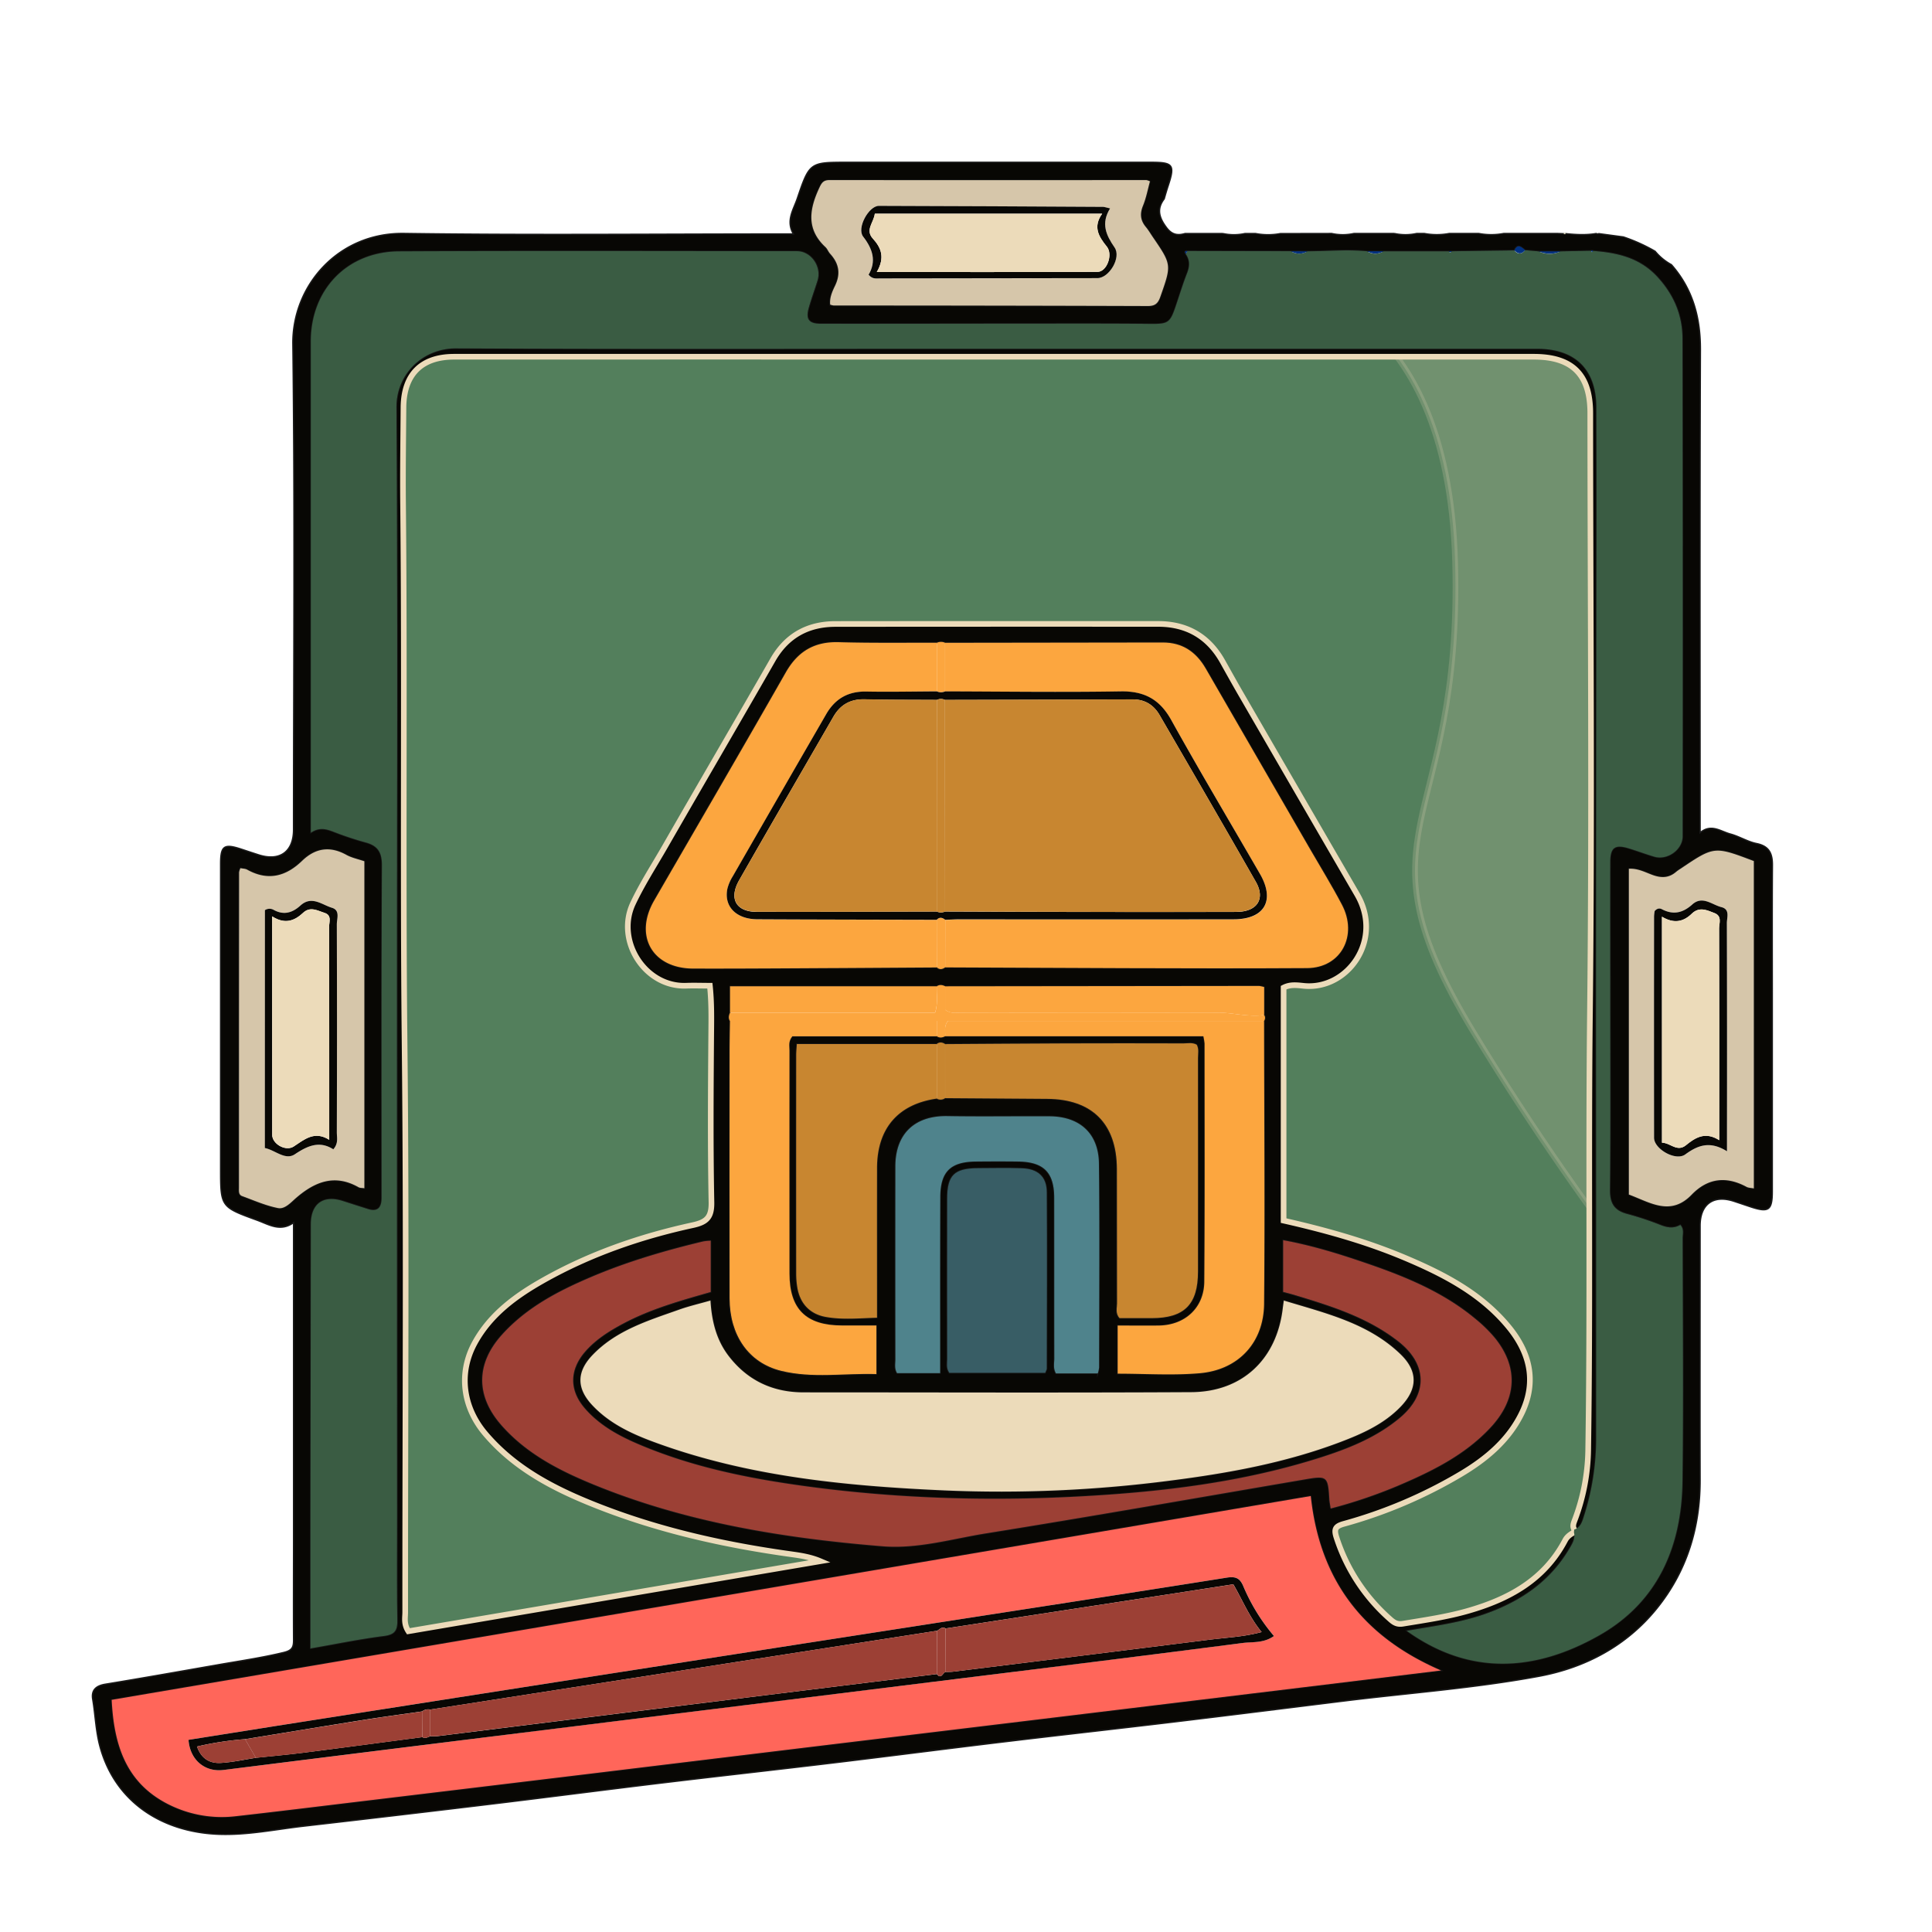 <svg xmlns="http://www.w3.org/2000/svg" xmlns:xlink="http://www.w3.org/1999/xlink" viewBox="0 0 1451.34 1451.34"><defs><clipPath id="clip-path"><path d="M1182.37,1151.11c-2.67,1.5-5.1,3.13-6.62,6-15.57,29.68-42.24,44.19-73,53-16,4.58-32.51,6.94-48.94,9.65-4.53.74-7-1.1-9.82-3.66a138.19,138.19,0,0,1-39.88-60.71c-2.17-6.57-1.26-8.81,5.45-10.67a358,358,0,0,0,88-37.48c19.2-11.43,36.22-25.72,46-46.47,11-23.57,5.39-45.16-10.55-64.37-20.56-24.79-48.32-39.15-77.33-51.41-29.2-12.34-59.6-20.86-91.43-28.06v-175c5.13-2.66,10.41-1.81,15.28-1.33,32.77,3.21,59.86-34.46,40-68.61q-43.56-75-87-150.08c-4.78-8.24-9.41-16.57-14.06-24.88-10.59-18.94-26.83-28.33-48.44-28.34q-121.18-.07-242.37.05c-20.55,0-36.54,8.53-47.07,26.89-26.9,46.91-54.2,93.6-81.14,140.49-8.12,14.13-17,27.81-24,42.65-13.12,28,9.15,62.91,40.07,61.71,5.72-.22,11.45,0,17.74,0,1.36,12.94,1.11,24.89,1,36.91-.34,41.9-.62,83.8.19,125.68.22,11.3-3.5,15-14,17.27C481.11,928.88,443.21,942,408,961.89c-20.62,11.66-39.63,25.52-51.35,46.92-12.45,22.76-8.92,48.35,7.93,68.22,22.1,26.06,51.28,41.14,82.11,53.44,47.61,19,97.29,30.1,148,37.13,7.22,1,14.41,2.15,21.58,5.19l-309.49,52.62c-3.6-5.55-2.37-10.1-2.38-14.38-.09-142.27,1.06-284.55-.46-426.8-1.44-135.17.19-270.32-1.15-405.48-.24-24.17.13-48.36.3-72.54.18-24.91,13.4-38.22,38.09-38.22q175.94-.06,351.86,0h459.23c28.89,0,42.34,13.4,42.36,42.26.07,150.21,1.44,300.43-.24,450.62-1.23,109.62.36,219.24-1.33,328.85a154.8,154.8,0,0,1-10.29,52.71c-.9,2.37-1.49,4.38-.15,6.63Z" fill="#537f5c" stroke="#ecdbba" stroke-miterlimit="10" stroke-width="4.25"/></clipPath></defs><g id="تصاویر"><path d="M1255.57,198.82c16.09,18.3,21.88,39.65,21.79,63.91-.47,120.57-.21,241.14-.21,362.8,8.25-7,15.42-.95,22.74,1,6.72,1.81,12.91,5.79,19.68,7.16,9.8,2,12,7.85,11.89,16.66-.23,32.7-.09,65.4-.09,98.1q0,73.24,0,146.5c0,14.26-2.67,16.14-16.24,11.66-4.16-1.38-8.31-2.8-12.48-4.18-15.46-5.12-25.51,2.12-25.51,18.36,0,63.7-.12,127.39,0,191.08.08,36-10.12,68.8-32.67,96.61s-53.36,44.29-88.48,50.78c-48.62,9-98,12.56-147.06,18.64-42.5,5.26-85,10.61-127.51,15.71s-85.07,9.82-127.58,14.93-85,10.61-127.46,15.72-85.06,9.82-127.57,14.93-85,10.64-127.49,15.78q-71.46,8.63-143,16.84c-21.3,2.43-42.44,6.92-64,6.12-42.75-1.59-77.81-24.32-89.15-65.63-3.25-11.82-3.54-23.88-5.54-35.78-1.16-6.87,2.45-10.17,9.49-11.33,28.26-4.63,56.47-9.66,84.66-14.59,16.37-2.87,33-5.29,49.24-9.22,6.36-1.53,7.54-3.85,7.51-9.33-.13-25.89,0-51.77,0-77.66V918.48c-10,7.12-18.56,1.36-27.32-1.82-27.49-10-27.49-10-27.49-38.89q0-114.43,0-228.88c0-13.36,2.49-15.21,14.94-11.18,4.52,1.47,9,3,13.57,4.45,15.91,5.13,26.27-2.32,26.27-18.9,0-121.59,1-243.19-.51-364.77-.53-43.86,34-83.83,83.59-83.12,93.4,1.33,186.83.39,280.24.38H596c-5.78-9.94,0-18.08,2.87-26.5,9.29-27.36,9.39-27.33,37.8-27.33q114,0,228.08,0c16.66,0,18,1.91,12.75,17.76-1.07,3.22-2,6.49-2.94,9.74-5.93,7.74-3.64,14.38,1.76,21.57,4,5.33,8.28,6.12,13.93,4.44h28.31a39,39,0,0,0,16.69,0h7.86a50,50,0,0,0,18.7.05l38.56-.07a38.67,38.67,0,0,0,16.69,0h30.4a39,39,0,0,0,16.7,0l5.82,0a50.73,50.73,0,0,0,18.67,0l22.25,0a50.2,50.2,0,0,0,18.69,0h40.65l4.37.17.84.29.83-.33c7.6.77,15.19,1.18,22.78-.1a2.21,2.21,0,0,0,2,.08L1219.5,178a128,128,0,0,1,23.86,10.78A41.85,41.85,0,0,0,1255.57,198.82ZM548.41,760.76c-.87,2-1.35,4.1-.08,6.17-.1,6.8-.28,13.61-.28,20.41q0,94,0,188c0,27.56,14.07,48.37,38.58,54.46,23.61,5.86,47.83,1.69,71.67,2.47V995.77H632.53c-27,0-39.49-12.28-39.52-39q-.07-83.76,0-167.53c0-3.27-1.07-6.82,2.16-10.74H703.72c2.12,1.4,4.22,1,6.31-.05H904a43.75,43.75,0,0,1,.92,5.48c0,59.59.23,119.18-.21,178.76-.14,19.65-14.38,32.75-34,33.09-10.41.18-20.82,0-31.08,0v36.13c20.89,0,41.37,1.41,61.57-.34,29.06-2.51,48.1-22.85,48.38-52.21.67-70.81.1-141.63,0-212.44a3.89,3.89,0,0,0,.09-4.4v-21a22,22,0,0,0-3.74-.83q-117.95.11-235.9.26c-2.09-1.07-4.19-1.42-6.3,0H548.41ZM703.7,784.3H598.59c-.21,3.44-.48,5.78-.48,8.12q0,82.27,0,164.54a63.86,63.86,0,0,0,.84,10.15c2,12.12,9.48,19.95,21.09,22.11,12.58,2.34,25.48,1,38.74.64,0-38.28,0-75.37,0-112.46.05-29.78,15.81-48,44.89-52.14a5.7,5.7,0,0,0,6.27-.34q38.32.27,76.65.54c33.68.17,52.25,18.61,52.4,52.49.15,33.71,0,67.43.11,101.15,0,3.54-1.4,7.46,1.87,11.07,7.9,0,16.07,0,24.24,0,24.4,0,34.61-10.28,34.63-34.92q0-80.21,0-160.41c0-3.3.84-6.76-.91-10-3.22-1.84-6.7-1-10-1q-44.49-.12-89,0c-30,.1-60,.35-90,.53C707.91,783,705.81,782.66,703.7,784.3Zm.09-301.43c-24.54-.09-49.1.29-73.62-.43-18.36-.54-30.81,6.85-39.88,22.76-32.65,57.27-65.88,114.21-98.85,171.29-15.31,26.49-1.38,51,29.3,51.08,37.15.11,74.3-.21,111.45-.38q35.77-.16,71.56-.44c2.11,1.84,4.2,1.41,6.27-.08,90.62.28,181.24,1.05,271.85.52,25.65-.15,38.26-24.56,26.16-47.59-7.57-14.41-16.14-28.3-24.29-42.4q-39-67.49-78-135c-7.19-12.49-17.5-19.58-32.21-19.56L710,482.9A7.71,7.71,0,0,0,703.79,482.87ZM892,188.6c-2.12-.22-2.27.64-1.2,2.17,3.32,4.58,3.1,9.23,1.09,14.4-3.09,7.91-5.59,16.05-8.3,24.11-4.6,13.72-5.85,14.22-20.48,14.07-29.32-.31-58.63-.2-88-.19-52.84,0-105.67.16-158.51.09-9.14,0-11.56-3.49-9-12.25,2-6.87,4.43-13.59,6.56-20.41,3.18-10.24-4.86-21.86-15.41-21.86-99.56-.06-199.12-.34-298.68.12-39.26.18-66.47,28.69-66.48,67.73q0,179.33,0,358.67v10.21c6.26-4.16,11.32-2.79,16.55-.85a246,246,0,0,0,24.19,8.09c9.39,2.42,12.74,7.3,12.68,17.38-.43,81.73-.24,163.47-.24,245.21,0,1.7,0,3.4,0,5.11-.16,7-3.22,10.17-10.44,7.85-6.16-2-12.34-3.9-18.48-5.92-14.88-4.89-24.22,1.86-24.24,17.56q-.15,115-.3,229.92c0,29.26,0,58.51,0,88.47,19-3.32,36.85-7,54.88-9.31,7.87-1,10.36-3.64,10.26-11.34-.35-26.89-.13-53.79-.14-80.69q0-197.19-.1-394.39c0-145.44.6-290.88-.4-436.31-.18-25.41,19.86-44.69,44.83-44.57,125.81.63,251.62.29,377.43.29h434.73c28.64,0,44.36,15.48,44.49,44q.21,46.49.1,93-.16,182.91-.39,365.82-.06,158.39.11,316.77a190.28,190.28,0,0,1-9.1,57.23c-1.31,4.18-2.48,8.61-7.4,10.25-1.34-2.25-.75-4.26.15-6.63A154.8,154.8,0,0,0,1193,1089.7c1.69-109.61.1-219.23,1.33-328.85,1.68-150.19.31-300.41.24-450.62,0-28.86-13.47-42.26-42.36-42.26H693q-175.92,0-351.86,0c-24.69,0-37.91,13.31-38.09,38.22-.17,24.18-.54,48.37-.3,72.54,1.34,135.16-.29,270.31,1.15,405.48,1.52,142.25.37,284.53.46,426.8,0,4.28-1.22,8.83,2.38,14.38l309.49-52.62c-7.17-3-14.36-4.19-21.58-5.19-50.66-7-100.34-18.13-147.95-37.13-30.83-12.3-60-27.38-82.11-53.44-16.85-19.87-20.38-45.46-7.93-68.22,11.72-21.4,30.73-35.26,51.35-46.92,35.2-19.91,73.1-33,112.48-41.59,10.5-2.29,14.22-6,14-17.27-.81-41.88-.53-83.78-.19-125.68.1-12,.35-24-1-36.91-6.29,0-12-.19-17.74,0-30.92,1.2-53.19-33.69-40.07-61.71,6.95-14.84,15.84-28.52,24-42.65,26.94-46.89,54.24-93.58,81.14-140.49,10.53-18.36,26.52-26.85,47.07-26.89q121.19-.25,242.37-.05c21.61,0,37.85,9.4,48.44,28.34,4.65,8.31,9.28,16.64,14.06,24.88Q976,597,1019.48,672c19.83,34.15-7.26,71.82-40,68.61-4.87-.48-10.15-1.33-15.28,1.33v175c31.83,7.2,62.23,15.72,91.43,28.06,29,12.26,56.77,26.62,77.33,51.41,15.94,19.21,21.59,40.8,10.55,64.37-9.73,20.75-26.75,35-46,46.47a358,358,0,0,1-88,37.48c-6.71,1.86-7.62,4.1-5.45,10.67a138.19,138.19,0,0,0,39.88,60.71c2.86,2.56,5.29,4.4,9.82,3.66,16.43-2.71,32.91-5.07,48.94-9.65,30.75-8.78,57.42-23.29,73-53,1.52-2.91,4-4.54,6.62-6,1.24,4.77-1.11,8.49-3.4,12.36-14.6,24.69-36.69,39.56-63.21,48.94-18.92,6.7-38.75,9.16-58.88,12.65,46,32.87,94.56,31.62,144.48,3.35,43.9-24.85,61.88-66.49,62.53-115.49.79-60.93.21-121.88.12-182.82,0-3.17,1.22-6.7-1.69-9.94-4.82,2.8-9.53,2.12-14.55.2a228.6,228.6,0,0,0-25.14-8.37c-9.89-2.53-13.33-7.94-13.21-18.28.51-47,.22-94,.22-140.92,0-35.07-.07-70.13,0-105.2,0-11,3.48-13.52,13.83-10.42,6.5,2,12.85,4.39,19.36,6.3,9.78,2.88,21.17-5.29,21.18-15.28q.06-186.9-.11-373.8c0-17.55-6.4-32.75-18.6-46.15-13.39-14.7-30.32-18.38-48.63-19.79a1.15,1.15,0,0,0-1.44-.1l-22.9.46-16.34,0-10.31-.89c-2.75-2.18-5.52-5.24-8.11.16l-47.09.66-2.07,0H1039.3l-12.17,0c-15-1.45-30,0-45,0l-12.22-.05Zm92.64,935.27L83.92,1277c1.67,32.83,10.18,60.36,39.26,76.66a88.9,88.9,0,0,0,54.29,10.67c30.45-3.43,60.87-7.19,91.31-10.85q88.25-10.62,176.49-21.27,89.25-10.8,178.5-21.67,88.25-10.68,176.49-21.33,97.38-11.79,194.74-23.62l87.47-10.66C1023.7,1229.5,991.32,1186.84,984.64,1123.87ZM964.44,977c-.35,2.61-.59,4.26-.79,5.91-4.52,38.14-30.33,62.74-68.74,62.95-97.09.52-194.18.2-291.28.15-23.21,0-42.27-9-56.41-27.51-9.11-12-12.61-26.06-13.52-41.47-8.48,2.43-16.09,4.18-23.4,6.78-23.32,8.28-47.29,15.47-65.16,34.14-12.1,12.66-12,25-.08,37.68,12.72,13.52,29,21.2,45.92,27.45,70.72,26.18,144.82,33.22,219.31,36.52a988.32,988.32,0,0,0,169.23-7.44c43.25-5.53,86-13.3,127-28.78,16.56-6.26,32.73-13.42,45.41-26.41,13.22-13.54,13.53-26.94-.16-40C1027.4,993.79,995.7,986.53,964.44,977Zm-430.56-44.9a37.57,37.57,0,0,0-5.46.47c-28.76,6.88-57.08,15.17-84.34,26.77-24.84,10.57-48.56,22.95-67,43.39-19.56,21.7-19.69,45.82-.5,67.72,18.43,21,42.57,33.64,67.78,44.06,69.88,28.89,143.5,40.84,218.34,47,26.65,2.19,52.08-5.5,77.85-9.64,80-12.85,159.74-26.91,239.58-40.55,16.87-2.88,17.5-2.42,18.53,15,.11,2,.55,3.91,1,6.83a371.37,371.37,0,0,0,50.41-17.06c25.36-10.82,50.05-22.86,69.38-43.51,19.82-21.17,21.51-44.85,3.83-67.06a103.31,103.31,0,0,0-14.48-14.34c-26-21.86-57.09-33.73-88.76-44.35-18.25-6.11-36.67-11.57-56.08-15.15V970.5c3.19.87,6.11,1.6,9,2.47,27.35,8.26,54.54,16.72,77.57,34.77,21.77,17.06,22.38,39.58,1.17,57.4-17,14.26-37.07,22.54-57.78,29.23-59.73,19.32-121.54,26.61-183.86,29.91-68.85,3.65-137.57,1.54-205.94-7.86-39.5-5.43-78.5-13.15-115.75-27.84-18.07-7.13-35.75-15.24-48.92-30.31-12-13.78-11.85-29.21.2-43,8-9.13,18-15.43,28.57-21,20.74-11,43.27-17.28,65.66-23.68Zm290.77,99.61a23.14,23.14,0,0,0,.91-4.3c.05-51.06.43-102.14-.12-153.2-.24-22.77-14.35-35.51-37.17-35.62-25.56-.12-51.12.29-76.67-.15-24.37-.42-38.94,13.26-39,37.78q-.07,72.52,0,145c0,3.3-.86,6.77,1.27,10.26h32.28c0-4.4,0-8.13,0-11.87,0-40.17-.07-80.34.11-120.51.09-19,7.73-26.43,26.8-26.6,10.56-.09,21.13-.13,31.69,0,19.28.25,27.15,8.18,27.17,27.39,0,40.18,0,80.35.06,120.52,0,3.62-1,7.44,1.25,11.25ZM273.69,647c-4.85-1.67-9.65-2.64-13.75-4.87-12.34-6.74-23.18-5-33.08,4.61-12.23,11.82-25.76,15.26-41.3,6.58-1.38-.77-3.21-.73-5-1.1a12,12,0,0,0-1,3.12q-.09,118.49-.09,237c0,2.37-.42,5.17,2.37,6.18,8.94,3.26,17.78,7.23,27,9,5.14,1,9.69-4.34,13.68-7.78,14.12-12.15,29-18,46.79-7.87,1.08.61,2.58.47,4.31.75ZM863.84,136.26a11.25,11.25,0,0,0-2.63-.91q-119.06,0-238.13,0c-4.1,0-5.64,1.68-7.32,5.26-7.55,16-10.49,31.23,4.32,45,1.46,1.36,2.16,3.5,3.52,5,6.62,7.27,8.16,14.94,3.69,24.17-2.06,4.24-4.21,9-3.62,14.09a14.18,14.18,0,0,0,2.6.65q118,.15,236.08.38c5.45,0,7.57-2,9.28-6.93,8.45-24.05,8.59-24-5.68-44.88-1.73-2.53-3.28-5.2-5.22-7.54-4.1-5-4.59-10-2.12-16C861,148.66,862.16,142.32,863.84,136.26Zm453.64,756.48V646.85c-29.7-11.28-29.7-11.28-55,5.76a32.67,32.67,0,0,0-3.33,2.35c-5.19,4.49-10.72,4.78-17.12,2.56-5.81-2-11.45-5.31-18.38-4.87V897.34c15.85,5.84,31.21,16.59,47.1.13,12.1-12.54,26.06-14.16,41.33-5.88C1313.47,892.35,1315.31,892.31,1317.48,892.74ZM785.17,1031.25c.66-1.8,1.09-2.42,1.09-3,0-44.19.26-88.38,0-132.57-.07-11.76-6.64-17.63-18.83-18-10.88-.35-21.78-.13-32.67-.07-17.92.1-23.2,5.27-23.22,23q-.09,60.18,0,120.35c0,3.3-.89,6.81,1.59,10.32Z" fill="#080704" stroke="#191919" stroke-miterlimit="10"/><path d="M1182.37,1151.11c-2.67,1.5-5.1,3.13-6.62,6-15.57,29.68-42.24,44.19-73,53-16,4.58-32.51,6.94-48.94,9.65-4.53.74-7-1.1-9.82-3.66a138.19,138.19,0,0,1-39.88-60.71c-2.17-6.57-1.26-8.81,5.45-10.67a358,358,0,0,0,88-37.48c19.2-11.43,36.22-25.72,46-46.47,11-23.57,5.39-45.16-10.55-64.37-20.56-24.79-48.32-39.15-77.33-51.41-29.2-12.34-59.6-20.86-91.43-28.06v-175c5.13-2.66,10.41-1.81,15.28-1.33,32.77,3.21,59.86-34.46,40-68.61q-43.56-75-87-150.08c-4.78-8.24-9.41-16.57-14.06-24.88-10.59-18.94-26.83-28.33-48.44-28.34q-121.18-.07-242.37.05c-20.55,0-36.54,8.53-47.07,26.89-26.9,46.91-54.2,93.6-81.14,140.49-8.12,14.13-17,27.81-24,42.65-13.12,28,9.15,62.91,40.07,61.71,5.72-.22,11.45,0,17.74,0,1.36,12.94,1.11,24.89,1,36.91-.34,41.9-.62,83.8.19,125.68.22,11.3-3.5,15-14,17.27C481.11,928.88,443.21,942,408,961.89c-20.62,11.66-39.63,25.52-51.35,46.92-12.45,22.76-8.92,48.35,7.93,68.22,22.1,26.06,51.28,41.14,82.11,53.44,47.61,19,97.29,30.1,148,37.13,7.22,1,14.41,2.15,21.58,5.19l-309.49,52.62c-3.6-5.55-2.37-10.1-2.38-14.38-.09-142.27,1.06-284.55-.46-426.8-1.44-135.17.19-270.32-1.15-405.48-.24-24.17.13-48.36.3-72.54.18-24.91,13.4-38.22,38.09-38.22q175.94-.06,351.86,0h459.23c28.89,0,42.34,13.4,42.36,42.26.07,150.21,1.44,300.43-.24,450.62-1.23,109.62.36,219.24-1.33,328.85a154.8,154.8,0,0,1-10.29,52.71c-.9,2.37-1.49,4.38-.15,6.63Z" fill="#537f5c"/><g clip-path="url(#clip-path)"><path d="M961.87,214.64s125.78,5.47,131.24,207.8S1013.82,622,1106.78,775.15,1284.51,1021.22,1290,1034.9s21.88-503.09,21.88-503.09l-46.48-393.72Z" fill="#ecdbba" stroke="#ecdbba" stroke-miterlimit="10" stroke-width="4.25" opacity="0.2"/></g><path d="M1182.37,1151.11c-2.67,1.5-5.1,3.13-6.62,6-15.57,29.68-42.24,44.19-73,53-16,4.58-32.51,6.94-48.94,9.65-4.53.74-7-1.1-9.82-3.66a138.19,138.19,0,0,1-39.88-60.71c-2.17-6.57-1.26-8.81,5.45-10.67a358,358,0,0,0,88-37.48c19.2-11.43,36.22-25.72,46-46.47,11-23.57,5.39-45.16-10.55-64.37-20.56-24.79-48.32-39.15-77.33-51.41-29.2-12.34-59.6-20.86-91.43-28.06v-175c5.13-2.66,10.41-1.81,15.28-1.33,32.77,3.21,59.86-34.46,40-68.61q-43.56-75-87-150.08c-4.78-8.24-9.41-16.57-14.06-24.88-10.59-18.94-26.83-28.33-48.44-28.34q-121.18-.07-242.37.05c-20.55,0-36.54,8.53-47.07,26.89-26.9,46.91-54.2,93.6-81.14,140.49-8.12,14.13-17,27.81-24,42.65-13.12,28,9.15,62.91,40.07,61.71,5.72-.22,11.45,0,17.74,0,1.36,12.94,1.11,24.89,1,36.91-.34,41.9-.62,83.8.19,125.68.22,11.3-3.5,15-14,17.27C481.11,928.88,443.21,942,408,961.89c-20.62,11.66-39.63,25.52-51.35,46.92-12.45,22.76-8.92,48.35,7.93,68.22,22.1,26.06,51.28,41.14,82.11,53.44,47.61,19,97.29,30.1,148,37.13,7.22,1,14.41,2.15,21.58,5.19l-309.49,52.62c-3.6-5.55-2.37-10.1-2.38-14.38-.09-142.27,1.06-284.55-.46-426.8-1.44-135.17.19-270.32-1.15-405.48-.24-24.17.13-48.36.3-72.54.18-24.91,13.4-38.22,38.09-38.22q175.94-.06,351.86,0h459.23c28.89,0,42.34,13.4,42.36,42.26.07,150.21,1.44,300.43-.24,450.62-1.23,109.62.36,219.24-1.33,328.85a154.8,154.8,0,0,1-10.29,52.71c-.9,2.37-1.49,4.38-.15,6.63Z" fill="none" stroke="#ecdbba" stroke-miterlimit="10" stroke-width="4.25"/><path d="M1182.37,1151.11l.21-2.07c4.92-1.64,6.09-6.07,7.4-10.25a190.28,190.28,0,0,0,9.1-57.23q.06-158.38-.11-316.77.08-182.91.39-365.82,0-46.49-.1-93c-.13-28.56-15.85-44-44.49-44H720c-125.81,0-251.62.34-377.43-.29-25-.12-45,19.16-44.83,44.57,1,145.43.4,290.87.4,436.31q0,197.19.1,394.39c0,26.9-.21,53.8.14,80.69.1,7.7-2.39,10.34-10.26,11.34-18,2.28-35.88,6-54.88,9.31,0-30,0-59.21,0-88.47q.14-115,.3-229.92c0-15.7,9.36-22.45,24.24-17.56,6.14,2,12.32,3.94,18.48,5.92,7.22,2.32,10.28-.85,10.44-7.85,0-1.71,0-3.41,0-5.11,0-81.74-.19-163.48.24-245.21.06-10.08-3.29-15-12.68-17.38a246,246,0,0,1-24.19-8.09c-5.23-1.94-10.29-3.31-16.55.85V615.25q0-179.34,0-358.67c0-39,27.22-67.55,66.48-67.73,99.56-.46,199.12-.18,298.68-.12,10.55,0,18.59,11.62,15.41,21.86-2.13,6.82-4.59,13.54-6.56,20.41-2.51,8.76-.09,12.24,9,12.25,52.84.07,105.67-.07,158.51-.09,29.32,0,58.63-.12,88,.19,14.63.15,15.88-.35,20.48-14.07,2.71-8.06,5.21-16.2,8.3-24.11,2-5.17,2.23-9.82-1.09-14.4l1.2-2.17,77.88.16a11.64,11.64,0,0,0,12.22.05c15,0,30-1.47,45,0a11.47,11.47,0,0,0,12.17,0h49.15q1.07,1.49,2.07,0l47.09-.66c2.77,3,5.48,3.15,8.11-.16l10.31.89a19.66,19.66,0,0,0,16.34,0l22.9-.46c.39,1.28.88,1.17,1.44.1,18.31,1.41,35.24,5.09,48.63,19.79,12.2,13.4,18.57,28.6,18.6,46.15q.35,186.9.11,373.8c0,10-11.4,18.16-21.18,15.28-6.51-1.91-12.86-4.35-19.36-6.3-10.35-3.1-13.79-.62-13.83,10.42-.11,35.07,0,70.13,0,105.2,0,47,.29,94-.22,140.92-.12,10.34,3.32,15.75,13.21,18.28a228.6,228.6,0,0,1,25.14,8.37c5,1.92,9.73,2.6,14.55-.2,2.91,3.24,1.69,6.77,1.69,9.94.09,60.94.67,121.89-.12,182.82-.65,49-18.63,90.64-62.53,115.49-49.92,28.27-98.51,29.52-144.48-3.35,20.13-3.49,40-6,58.88-12.65,26.52-9.38,48.61-24.25,63.21-48.94C1181.26,1159.6,1183.61,1155.88,1182.37,1151.11Z" fill="#3a5c43"/><path d="M984.64,1123.87c6.68,63,39.06,105.63,97.83,131L995,1265.55q-97.36,11.82-194.74,23.62Q712,1299.86,623.77,1310.5q-89.25,10.82-178.5,21.67-88.24,10.66-176.49,21.27c-30.44,3.66-60.86,7.42-91.31,10.85a88.9,88.9,0,0,1-54.29-10.67c-29.08-16.3-37.59-43.83-39.26-76.66ZM141.62,1307c1.07,15,12.27,24.33,26.21,22.6q92.17-11.46,184.35-23,184.31-22.86,368.6-45.66c71-8.8,141.94-17.58,212.86-26.75,7.41-1,15.6.3,23.38-5.22a144.44,144.44,0,0,1-23-37.44c-2.59-6.11-5.81-7.44-12.48-6.38-76.82,12.21-153.71,24-230.57,35.93q-118,18.33-236.06,36.74-123.55,19.28-247.09,38.66C185.68,1300,163.6,1303.52,141.62,1307Z" fill="#ff665a"/><path d="M964.44,977c31.26,9.55,63,16.81,87.28,40,13.69,13,13.38,26.44.16,40-12.68,13-28.85,20.15-45.41,26.41-41,15.48-83.7,23.25-127,28.78a988.32,988.32,0,0,1-169.23,7.44c-74.49-3.3-148.59-10.34-219.31-36.52-16.9-6.25-33.2-13.93-45.92-27.45-11.91-12.66-12-25,.08-37.68C463,999.26,487,992.07,510.3,983.79c7.31-2.6,14.92-4.35,23.4-6.78.91,15.41,4.41,29.52,13.52,41.47,14.14,18.52,33.2,27.49,56.41,27.51,97.1,0,194.19.37,291.28-.15,38.41-.21,64.22-24.81,68.74-62.95C963.85,981.24,964.09,979.59,964.44,977Z" fill="#ecdbba"/><path d="M533.88,932.08v38.45c-22.39,6.4-44.92,12.64-65.66,23.68-10.55,5.62-20.6,11.92-28.57,21-12,13.8-12.24,29.23-.2,43,13.17,15.07,30.85,23.18,48.92,30.31,37.25,14.69,76.25,22.41,115.75,27.84,68.37,9.4,137.09,11.51,205.94,7.86,62.32-3.3,124.13-10.59,183.86-29.91,20.71-6.69,40.8-15,57.78-29.23,21.21-17.82,20.6-40.34-1.17-57.4-23-18-50.22-26.51-77.57-34.77-2.88-.87-5.8-1.6-9-2.47V931.69c19.41,3.58,37.83,9,56.08,15.15,31.67,10.62,62.74,22.49,88.76,44.35a103.31,103.31,0,0,1,14.48,14.34c17.68,22.21,16,45.89-3.83,67.06-19.33,20.65-44,32.69-69.38,43.51a371.37,371.37,0,0,1-50.41,17.06c-.43-2.92-.87-4.87-1-6.83-1-17.46-1.66-17.92-18.53-15-79.84,13.64-159.62,27.7-239.58,40.55-25.77,4.14-51.2,11.83-77.85,9.64-74.84-6.15-148.46-18.1-218.34-47-25.21-10.42-49.35-23-67.78-44.06-19.19-21.9-19.06-46,.5-67.72,18.41-20.44,42.13-32.82,67-43.39,27.26-11.6,55.58-19.89,84.34-26.77A37.57,37.57,0,0,1,533.88,932.08Z" fill="#9c4035"/><path d="M710,482.9l163.54-.22c14.71,0,25,7.07,32.21,19.56q38.94,67.51,78,135c8.15,14.1,16.72,28,24.29,42.4,12.1,23-.51,47.44-26.16,47.59-90.61.53-181.23-.24-271.85-.52l.05-35.65c3.74-.13,7.48-.37,11.21-.37q102.75,0,205.5,0c23.15,0,31.26-14.11,19.75-34.05-22.26-38.53-45-76.78-66.67-115.65-8.69-15.62-20.31-21.79-38-21.52-44,.69-87.91.06-131.87,0Z" fill="#fca63f"/><path d="M703.75,726.75q-35.79.22-71.56.44c-37.15.17-74.3.49-111.45.38-30.68-.08-44.61-24.59-29.3-51.08,33-57.08,66.2-114,98.85-171.29,9.07-15.91,21.52-23.3,39.88-22.76,24.52.72,49.08.34,73.62.43l0,36.5c-17.69.09-35.39.46-53.08.18-13.63-.21-23.36,5.44-30.08,17.13q-35,60.89-70.13,121.69a33.09,33.09,0,0,0-4,9.25c-2.8,13.28,6.55,22.9,22.46,23,44.92.23,89.84.27,134.77.39Q703.71,708.86,703.75,726.75Z" fill="#fca63f"/><path d="M710,784.37c30-.18,60-.43,90-.53q44.47-.14,89,0c3.31,0,6.79-.87,10,1,1.75,3.23.91,6.69.91,10q.09,80.2,0,160.41c0,24.64-10.23,34.89-34.63,34.92-8.17,0-16.34,0-24.24,0-3.27-3.61-1.86-7.53-1.87-11.07-.12-33.72,0-67.44-.11-101.15-.15-33.88-18.72-52.32-52.4-52.49q-38.32-.21-76.65-.54Z" fill="#c88630"/><path d="M949.57,766.91c.07,70.81.64,141.63,0,212.44-.28,29.36-19.32,49.7-48.38,52.21-20.2,1.75-40.68.34-61.57.34V995.77c10.26,0,20.67.15,31.08,0,19.65-.34,33.89-13.44,34-33.09.44-59.58.21-119.17.21-178.76a43.75,43.75,0,0,0-.92-5.48H710c.31-3.59-1.12-7.46,2.11-11.5Z" fill="#fca63f"/><path d="M824.65,1031.69H793.29c-2.27-3.81-1.24-7.63-1.25-11.25-.08-40.17,0-80.34-.06-120.52,0-19.21-7.89-27.14-27.17-27.39-10.56-.14-21.13-.1-31.69,0-19.07.17-26.71,7.55-26.8,26.6-.18,40.17-.09,80.34-.11,120.51,0,3.74,0,7.47,0,11.87H673.93c-2.13-3.49-1.27-7-1.27-10.26q-.09-72.53,0-145c0-24.52,14.6-38.2,39-37.78,25.55.44,51.11,0,76.67.15,22.82.11,36.93,12.85,37.17,35.62.55,51.06.17,102.14.12,153.2A23.14,23.14,0,0,1,824.65,1031.69Z" fill="#4f838c"/><path d="M703.72,778.46H595.21c-3.23,3.92-2.16,7.47-2.16,10.74q-.1,83.76,0,167.53c0,26.76,12.52,39,39.52,39h25.79v36.47c-23.84-.78-48.06,3.39-71.67-2.47-24.51-6.09-38.53-26.9-38.58-54.46q-.17-94,0-188c0-6.8.18-13.61.28-20.41H703.72Z" fill="#fca63f"/><path d="M703.7,825.26c-29.08,4.13-44.84,22.36-44.89,52.14-.06,37.09,0,74.18,0,112.46-13.26.38-26.16,1.7-38.74-.64-11.61-2.16-19.1-10-21.09-22.11a63.86,63.86,0,0,1-.84-10.15q-.07-82.28,0-164.54c0-2.34.27-4.68.48-8.12H703.7Z" fill="#c88630"/><path d="M273.69,647v245.6c-1.73-.28-3.23-.14-4.31-.75-17.77-10.09-32.67-4.28-46.79,7.87-4,3.44-8.54,8.77-13.68,7.78-9.26-1.79-18.1-5.76-27-9-2.79-1-2.37-3.81-2.37-6.18q0-118.49.09-237a12,12,0,0,1,1-3.12c1.75.37,3.58.33,5,1.1,15.54,8.68,29.07,5.24,41.3-6.58,9.9-9.57,20.74-11.35,33.08-4.61C264,644.38,268.84,645.35,273.69,647ZM199,683.73V862.41c7.66,1.48,15.32,9.5,22.55,4.67,9.79-6.54,18.58-10.28,28.88-3.72,4-4.52,2.63-8.8,2.64-12.71q.13-78.12,0-156.25c0-4.35,2.64-10.56-3.66-12.46-7.61-2.3-15.23-9.37-23.68-1.68-6,5.5-12.6,7.48-20.28,3.15A6.3,6.3,0,0,0,199,683.73Z" fill="#d6c6aa"/><path d="M863.84,136.26c-1.68,6.06-2.84,12.4-5.23,18.24-2.47,6.07-2,11.07,2.12,16,1.94,2.34,3.49,5,5.22,7.54,14.27,20.88,14.13,20.83,5.68,44.88-1.71,4.88-3.83,6.95-9.28,6.93q-118.05-.37-236.08-.38a14.18,14.18,0,0,1-2.6-.65c-.59-5,1.56-9.85,3.62-14.09,4.47-9.23,2.93-16.9-3.69-24.17-1.36-1.5-2.06-3.64-3.52-5-14.81-13.77-11.87-29-4.32-45,1.68-3.58,3.22-5.26,7.32-5.26q119.07.1,238.13,0A11.25,11.25,0,0,1,863.84,136.26Zm-30,20.3c-3.24-.73-4.2-1.14-5.17-1.14q-84.26-.43-168.5-.75c-7.56,0-16.78,16.68-11.81,23.09,7.36,9.47,10,18.63,4.08,28.64,3,3.49,5.84,2.76,8.46,2.76q81.7,0,163.41-.21c8.79,0,18.13-15.45,12.93-23C830.91,176.65,826.91,167.93,833.89,156.56Z" fill="#d6c6aa"/><path d="M1317.48,892.74c-2.17-.43-4-.39-5.41-1.15-15.27-8.28-29.23-6.66-41.33,5.88-15.89,16.46-31.25,5.71-47.1-.13V652.65c6.93-.44,12.57,2.85,18.38,4.87,6.4,2.22,11.93,1.93,17.12-2.56a32.67,32.67,0,0,1,3.33-2.35c25.31-17,25.31-17,55-5.76Zm-20.15-27.9V850.56q0-78.55-.09-157.11c0-4.31,2.52-10.39-4.13-12-7.12-1.77-14.24-8.8-21.83-2-7.08,6.37-14.32,8.08-22.91,3.55-1.4-.73-3.33-.89-5.36,1.4a29.8,29.8,0,0,0-.46,4.05q-.06,83.14,0,166.28c0,8.44,16.26,17.73,23.42,12.51C1275.43,860.32,1284.49,856.85,1297.33,864.84Z" fill="#d6c6aa"/><path d="M785.17,1031.25h-72c-2.48-3.51-1.58-7-1.59-10.32q-.09-60.18,0-120.35c0-17.75,5.3-22.92,23.22-23,10.89-.06,21.79-.28,32.67.07,12.19.39,18.76,6.26,18.83,18,.29,44.19.08,88.38,0,132.57C786.26,1028.83,785.83,1029.45,785.17,1031.25Z" fill="#385d65"/><path d="M710,740.94q118-.13,235.9-.26a22,22,0,0,1,3.74.83v21c-11.92,1.73-23.55-1.87-35.42-1.84q-95.79.27-191.59,0c-3.93,0-8.15,1.21-12.63-2.11Z" fill="#fca63f"/><path d="M548.41,760.76V740.9H703.72c-.21,6.31,1,12.74-1.26,19.86Z" fill="#fca63f"/><path d="M548.41,760.76H702.46c2.3-7.12,1-13.55,1.26-19.86,2.11-1.38,4.21-1,6.3,0v17.63c4.48,3.32,8.7,2.11,12.63,2.11q95.79.14,191.59,0c11.87,0,23.5,3.57,35.42,1.84a3.89,3.89,0,0,1-.09,4.4H712.14c-3.23,4-1.8,7.91-2.11,11.5-2.09,1.09-4.19,1.45-6.31.05V766.93H548.33C547.06,764.86,547.54,762.8,548.41,760.76Z" fill="#fca63f"/><path d="M703.7,825.26v-41c2.11-1.64,4.21-1.26,6.29.07l0,40.55A5.7,5.7,0,0,1,703.7,825.26Z" fill="#c88630"/><path d="M703.75,726.75q0-17.88-.07-35.77c2.14-2.26,4.27-1.62,6.39,0L710,726.67C708,728.16,705.86,728.59,703.75,726.75Z" fill="#fca63f"/><path d="M703.77,519.37l0-36.5a7.71,7.71,0,0,1,6.19,0v36.44A7.52,7.52,0,0,1,703.77,519.37Z" fill="#fca63f"/><path d="M1145.72,187.9c-2.63,3.31-5.34,3.19-8.11.16C1140.2,182.66,1143,185.72,1145.72,187.9Z" fill="#003080"/><path d="M1172.37,188.81a19.66,19.66,0,0,1-16.34,0Z" fill="#003080"/><path d="M1039.3,188.75a11.47,11.47,0,0,1-12.17,0Z" fill="#003080"/><path d="M982.1,188.81a11.64,11.64,0,0,1-12.22-.05Z" fill="#003080"/><path d="M1196.71,188.45c-.56,1.07-1,1.18-1.44-.1A1.15,1.15,0,0,1,1196.71,188.45Z" fill="#003080"/><path d="M1090.52,188.72q-1,1.51-2.07,0Z" fill="#003080"/><path d="M892,188.6l-1.2,2.17C889.73,189.24,889.88,188.38,892,188.6Z" fill="#003080"/><path d="M1174.56,175.59c.53-.85,1.09-1,1.67,0l-.83.33Z" fill="#dcd8b5"/><path d="M141.62,1307c22-3.49,44.06-7,66.15-10.51q123.54-19.37,247.09-38.66,118-18.42,236.06-36.74c76.86-11.94,153.75-23.72,230.57-35.93,6.67-1.06,9.89.27,12.48,6.38A144.44,144.44,0,0,0,957,1229c-7.78,5.52-16,4.27-23.38,5.22-70.92,9.17-141.89,18-212.86,26.75q-184.29,22.88-368.6,45.66-92.18,11.45-184.35,23C153.89,1331.34,142.69,1322.05,141.62,1307Zm50.6,13.48c12.12-1.28,24.26-2.36,36.35-3.9,29.56-3.76,59.1-7.74,88.65-11.63,2.17,1.24,4.08.12,6-.69a43,43,0,0,0,5.08,0q93.09-11.6,186.17-23.25,94.64-11.78,189.28-23.42c3.28,4.14,4.36-.72,6.42-1.58,2-.08,4.09,0,6.1-.27q96.26-11.91,192.49-24c12.58-1.59,25.38-2.07,39-5.72-9.4-11.45-14.43-24.12-21.27-35.88-19.57,3-38.69,6-57.82,8.92l-158.33,24.25c-2.78-1.8-4.37.78-6.41,1.74l-380.68,59.19a7.29,7.29,0,0,0-6.16,1.39c-14.8,2.13-29.63,4.09-44.4,6.44-29.54,4.69-59,9.59-88.56,14.4A235.66,235.66,0,0,0,148,1312c3.31,9.5,10,12.88,18.23,12.31C175,1323.76,183.57,1321.84,192.22,1320.49Z" fill="#080704"/><path d="M703.77,519.37a7.52,7.52,0,0,0,6.21,0c44,.1,87.92.73,131.87,0,17.7-.27,29.32,5.9,38,21.52,21.64,38.87,44.41,77.12,66.67,115.65,11.51,19.94,3.4,34-19.75,34.05q-102.75.14-205.5,0c-3.73,0-7.47.24-11.21.37-2.12-1.66-4.25-2.3-6.39,0-44.93-.12-89.85-.16-134.77-.39-15.91-.07-25.26-9.69-22.46-23a33.09,33.09,0,0,1,4-9.25q35-60.87,70.13-121.69c6.72-11.69,16.45-17.34,30.08-17.13C668.38,519.83,686.08,519.46,703.77,519.37Zm-.08,165.4a7.82,7.82,0,0,0,6.29,0c29.31.1,58.62.25,87.93.28,43.63.05,87.26.12,130.89,0,15.52-.06,21.93-9.7,14.66-22.48-23.9-41.92-48.15-83.65-72.37-125.39-4.4-7.57-11-11.79-20.1-11.76q-70.54.24-141.09.39a6.92,6.92,0,0,0-6.13,0c-18.06-.12-36.13,0-54.18-.46-10.68-.27-18.27,4-23.52,13.06-23.6,40.95-47.39,81.79-70.8,122.84-7.94,13.91-2.35,23.76,13.41,23.8C613.68,685.09,658.68,684.86,703.69,684.77Z" fill="#080704"/><path d="M199,683.73a6.3,6.3,0,0,1,6.41-.32c7.68,4.33,14.24,2.35,20.28-3.15,8.45-7.69,16.07-.62,23.68,1.68,6.3,1.9,3.65,8.11,3.66,12.46q.24,78.12,0,156.25c0,3.91,1.35,8.19-2.64,12.71-10.3-6.56-19.09-2.82-28.88,3.72-7.23,4.83-14.89-3.19-22.55-4.67Zm5.44,4.66c0,56.12,0,110.14.05,164.17,0,6.87,10.13,12.64,16.16,8.71,8.17-5.33,15.54-12,26.67-5,0-54.68,0-107.35-.09-160,0-3.68,2.18-8.69-3.42-10.46-5.3-1.68-10.7-5.13-16.18,0C221.23,691.71,214.09,694.58,204.45,688.39Z" fill="#080704"/><path d="M833.89,156.56c-7,11.37-3,20.09,3.4,29.37,5.2,7.57-4.14,23-12.93,23q-81.71.18-163.41.21c-2.62,0-5.51.73-8.46-2.76,5.93-10,3.28-19.17-4.08-28.64-5-6.41,4.25-23.12,11.81-23.09q84.25.24,168.5.75C829.69,155.42,830.65,155.83,833.89,156.56ZM658.66,204.35c57.11,0,111.48.1,165.86-.12,6.89,0,11.8-13,6.89-19-6.16-7.58-10.53-14.87-3.46-24.7H657.19c-.82,6.78-7.42,12.13-1.5,18.67C661.74,185.89,665.12,193.15,658.66,204.35Z" fill="#080704"/><path d="M1297.33,864.84c-12.84-8-21.9-4.52-31.36,2.39-7.16,5.22-23.41-4.07-23.42-12.51q-.09-83.13,0-166.28a29.8,29.8,0,0,1,.46-4.05c2-2.29,4-2.13,5.36-1.4,8.59,4.53,15.83,2.82,22.91-3.55,7.59-6.83,14.71.2,21.83,2,6.65,1.65,4.12,7.73,4.13,12q.21,78.56.09,157.11Zm-48.84-176.2V858.43c6.32,0,11.3,7.33,18.07,1.82,7.12-5.79,14.46-10.35,24.92-3.73V844.57c0-49,.06-98.06-.1-147.09,0-4,2.42-9.28-3.48-11.57-5.66-2.19-11.3-5-17,.44C1264.76,692.35,1257.64,694.15,1248.49,688.64Z" fill="#080704"/><path d="M703.76,1257.55q-94.65,11.7-189.28,23.42-93.09,11.58-186.17,23.25a43,43,0,0,1-5.08,0q0-10,0-20l380.68-59.19Z" fill="#9c4035"/><path d="M710.31,1223.32l158.33-24.25c19.13-2.93,38.25-5.9,57.82-8.92,6.84,11.76,11.87,24.43,21.27,35.88-13.58,3.65-26.38,4.13-39,5.72q-96.22,12.15-192.49,24c-2,.25-4.07.19-6.1.27Q710.24,1239.65,710.31,1223.32Z" fill="#9c4035"/><path d="M317.22,1305c-29.55,3.89-59.09,7.87-88.65,11.63-12.09,1.54-24.23,2.62-36.35,3.9l-8.12-14c29.52-4.81,59-9.71,88.56-14.4,14.77-2.35,29.6-4.31,44.4-6.44Z" fill="#9c4035"/><path d="M184.1,1306.48l8.12,14c-8.65,1.35-17.26,3.27-26,3.86-8.27.57-14.92-2.81-18.23-12.31A235.66,235.66,0,0,1,184.1,1306.48Z" fill="#9c4035"/><path d="M710.31,1223.32q-.06,16.32-.13,32.65c-2.06.86-3.14,5.72-6.42,1.58l.14-32.49C705.94,1224.1,707.53,1221.52,710.31,1223.32Z" fill="#9c4035"/><path d="M317.22,1305l-.16-19.32a7.29,7.29,0,0,1,6.16-1.39q0,10,0,20C321.3,1305.08,319.39,1306.2,317.22,1305Z" fill="#9c4035"/><path d="M709.9,525.74q70.54-.18,141.09-.39c9.07,0,15.7,4.19,20.1,11.76,24.22,41.74,48.47,83.47,72.37,125.39,7.27,12.78.86,22.42-14.66,22.48-43.63.17-87.26.1-130.89,0-29.31,0-58.62-.18-87.93-.28Q710,605.25,709.9,525.74Z" fill="#c88630"/><path d="M703.69,684.77c-45,.09-90,.32-135,.19-15.76,0-21.35-9.89-13.41-23.8,23.41-41,47.2-81.89,70.8-122.84,5.25-9.11,12.84-13.33,23.52-13.06,18,.46,36.12.34,54.18.46Q703.73,605.25,703.69,684.77Z" fill="#c88630"/><path d="M703.69,684.77q0-79.53.08-159a6.92,6.92,0,0,1,6.13,0q0,79.51.08,159A7.82,7.82,0,0,1,703.69,684.77Z" fill="#c88630"/><path d="M204.45,688.39c9.64,6.19,16.78,3.32,23.19-2.66,5.48-5.12,10.88-1.67,16.18,0,5.6,1.77,3.41,6.78,3.42,10.46.12,52.67.09,105.34.09,160-11.13-6.92-18.5-.28-26.67,5-6,3.93-16.15-1.84-16.16-8.71C204.41,798.53,204.45,744.51,204.45,688.39Z" fill="#ecdbba"/><path d="M658.66,204.35c6.46-11.2,3.08-18.46-3-25.15-5.92-6.54.68-11.89,1.5-18.67H828c-7.07,9.83-2.7,17.12,3.46,24.7,4.91,6,0,19-6.89,19C770.14,204.45,715.77,204.35,658.66,204.35Z" fill="#ecdbba"/><path d="M1248.49,688.64c9.15,5.51,16.27,3.71,22.45-2.29,5.66-5.49,11.3-2.63,17-.44,5.9,2.29,3.47,7.58,3.48,11.57.16,49,.1,98.06.1,147.09v11.95c-10.46-6.62-17.8-2.06-24.92,3.73-6.77,5.51-11.75-1.8-18.07-1.82Z" fill="#ecdbba"/></g></svg>